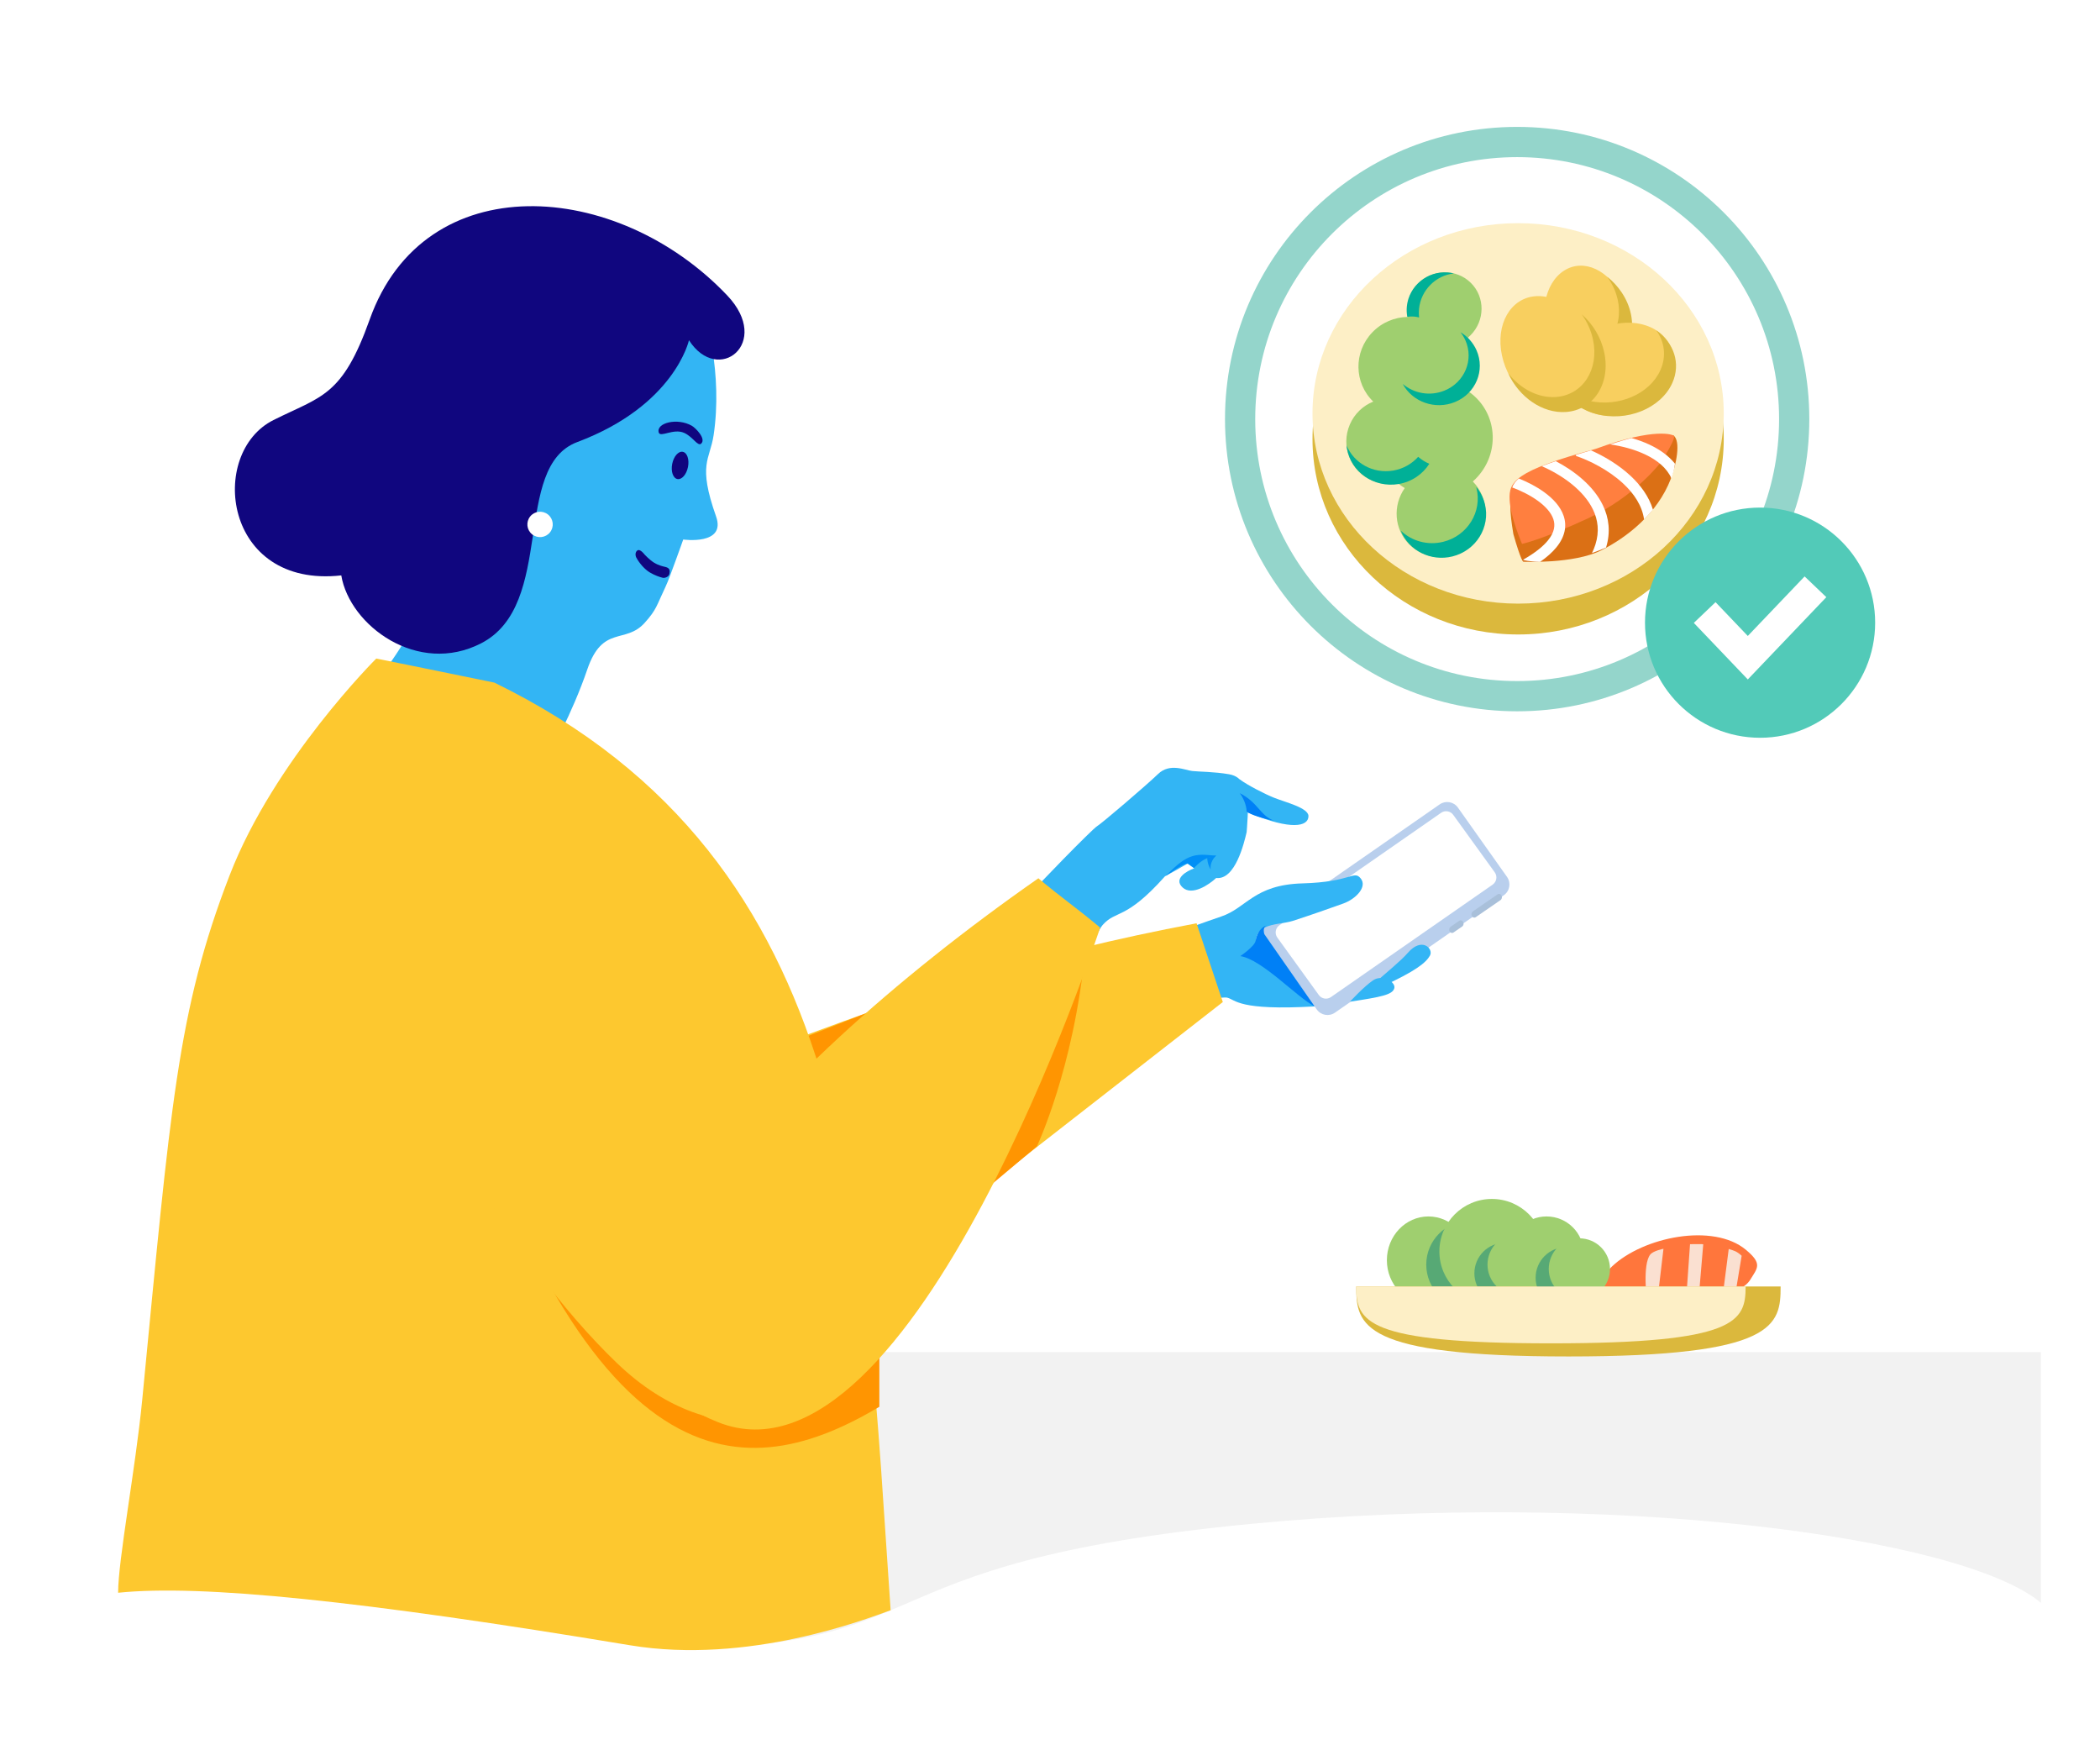 <?xml version="1.0" encoding="UTF-8"?>
<svg xmlns="http://www.w3.org/2000/svg" width="480" height="400" viewBox="0 0 480 400" fill="none">
  <path d="M285.118 182.297C285.503 183.629 284.948 190.166 284.948 190.166C284.359 192.699 282.331 201.155 277.988 200.65C276.325 202.199 272.462 204.801 270.314 202.821C268.166 200.841 271.179 199.078 272.954 198.445L271.526 197.425C271.401 197.242 270.51 198.018 266.303 200.244C257.249 210.4 255.153 207.892 252.05 211.374C250.309 213.327 248.21 221.972 240.68 218.765C238.338 213.635 228.434 212.055 233.309 206.586C237.175 202.249 249.632 189.503 250.738 188.832C251.844 188.161 262.007 179.489 264.699 176.89C267.391 174.291 270.885 176.023 272.497 176.201C274.11 176.379 277.472 176.347 280.941 176.946C284.409 177.546 284.638 180.632 285.118 182.297Z" fill="#33B5F4"></path>
  <path d="M276.731 198.714C276.494 197.293 277.444 196.029 277.933 195.537L275.937 196.028C275.937 196.028 275.895 197.352 276.731 198.714Z" fill="#008FF6"></path>
  <path d="M273.429 195.451C275.183 195.157 277.075 195.575 277.983 195.505L277.529 195.946C275.781 195.587 273.743 197.415 272.942 198.373L271.468 197.32C269.951 197.572 267.504 199.599 266.3 200.246C267.956 198.902 270.143 196.003 273.429 195.451Z" fill="#008FF6"></path>
  <path d="M291.227 182.316C289.134 181.479 285.297 179.525 283.378 178.129L277.621 181.269C275.528 181.095 274.484 181.24 285.994 185.979C294.891 189.642 299.077 189 299.077 186.502C299.077 184.616 293.844 183.363 291.227 182.316Z" fill="#33B5F4"></path>
  <path d="M283.378 181.269C284.634 182.944 284.948 184.758 284.948 185.456C285.296 185.805 287.041 186.712 291.227 187.549C288.087 186.502 287.564 183.363 283.378 181.269Z" fill="#0080F6"></path>
  <path d="M289.167 214.03C288.524 213.123 288.744 211.866 289.657 211.232L329.074 183.825C330.426 182.885 332.283 183.211 333.234 184.554L344.46 200.399C345.424 201.76 345.093 203.645 343.725 204.597L305.136 231.427C303.784 232.367 301.927 232.042 300.975 230.699L289.167 214.03Z" fill="#B9CFED"></path>
  <path d="M291.958 214.264C291.303 213.357 291.519 212.09 292.437 211.451L329.403 185.749C330.298 185.126 331.527 185.336 332.166 186.22L341.655 199.354C342.31 200.261 342.094 201.529 341.175 202.168L304.21 227.87C303.314 228.492 302.085 228.283 301.447 227.399L291.958 214.264Z" fill="white"></path>
  <path d="M342.31 204.39C342.622 204.174 343.024 204.294 343.207 204.657C343.39 205.02 343.286 205.489 342.973 205.704L337.318 209.601C337.006 209.816 336.604 209.696 336.421 209.333C336.238 208.97 336.342 208.502 336.655 208.286L342.31 204.39Z" fill="#A9C0DA"></path>
  <path d="M333.545 210.429C333.857 210.214 334.259 210.334 334.442 210.697C334.625 211.06 334.521 211.528 334.208 211.744L332.229 213.107C331.917 213.323 331.515 213.203 331.332 212.84C331.149 212.477 331.253 212.009 331.566 211.793L333.545 210.429Z" fill="#A9C0DA"></path>
  <path d="M318.693 225.869C319.106 224.415 315.988 222.614 313.88 224.016C311.773 225.419 308.561 228.923 308.561 228.923C315.743 227.844 318.28 227.322 318.693 225.869Z" fill="#33B5F5"></path>
  <path d="M326.838 218.4C327.726 216.83 325.013 214.022 321.779 217.769C318.544 221.516 307.485 229.259 315.583 225.587C323.682 221.914 325.951 219.969 326.838 218.4Z" fill="#33B5F5"></path>
  <path d="M279.071 209.476C273.163 211.441 249.289 220.321 249.289 220.321L256.923 232.032C256.923 232.032 278.5 227.5 280.5 228C282.5 228.5 283 231 300.5 230L288 219C284.5 210.5 291.858 211.628 295.502 210.452C300 209 304.112 207.525 307 206.5C309.888 205.475 312.599 202.677 311.009 200.741C309.418 198.805 308.907 201.575 297.736 201.882C286.565 202.189 284.979 207.511 279.071 209.476Z" fill="#33B5F5"></path>
  <path d="M300.5 230C296.362 227.861 288.506 219.29 283.5 218.5C283.5 218.5 286.785 216.292 287 215C287.5 212 289.5 211.5 289.5 211.5C288.5 212 289 213.5 289 213.5L300.5 230Z" fill="#0080F6"></path>
  <path d="M279.5 229L273.5 211C235.6 218.13 209.824 227.043 183 237C133.582 255.343 53.386 265.768 66.369 276.387C82.758 289.792 186.5 301.5 186.5 301.5L279.5 229Z" fill="#FDC82F"></path>
  <path d="M239 215.5L181.5 238C178.833 246.833 173.6 264.7 174 265.5C174.4 266.3 205.833 272.167 221.5 275L237 262C237 262 245.5 244 248 217.5C248.338 213.915 239 215.5 239 215.5Z" fill="#FF9501"></path>
  <path d="M134.846 294.582C127.702 293.712 123.762 291.973 123.762 291.973C123.762 291.973 127.712 292.308 134.846 294.582C150.899 296.537 183.128 294.11 223.194 257.739L184.198 301.452L173.56 314.322C156.875 302.966 143.512 297.344 134.846 294.582Z" fill="#FF9501"></path>
  <path d="M163.111 99.466C165.179 85.809 161.628 70.886 158.988 68.923C151.205 62.346 126.77 54.009 111.654 67.41C92.759 84.162 103.59 106.212 102.833 116.605C101.035 141.305 81.504 161 81.504 161L125.533 172.392C125.533 172.392 130.741 163.232 134.236 152.994C137.73 142.755 142.931 147.257 147.339 142.356C150.13 139.252 150.034 138.468 152.115 134.109C152.761 132.755 153.578 130.414 154.464 128.027C155.147 126.188 156.166 123.3 156.166 123.3C156.166 123.3 166.032 124.685 163.673 118.019C159.429 106.019 162.249 105.16 163.111 99.466Z" fill="#33B5F4"></path>
  <path d="M175.504 309H466.5V366.3C448.401 351.16 368.172 340.38 286.028 348.251C238.937 352.763 221.723 360.192 207.497 366.33C198.107 370.382 190.02 373.872 175.504 375.591V309Z" fill="#F2F2F2"></path>
  <path fill-rule="evenodd" clip-rule="evenodd" d="M203.574 367.999C198.004 370.001 171.021 380.486 144 376C82.631 365.811 45.859 362.037 27 364C26.981 356.624 30.996 335.5 32.5 320C39 253 40.5 230.999 52.5 200C62.684 173.693 86.004 150.5 86.004 150.5C86.004 150.5 99.896 153.289 113.003 156C197 197 197.5 281 203.574 367.999Z" fill="#FDC82F"></path>
  <path d="M110.006 147C127.115 138.15 116.908 106.665 131.949 101.025C154.228 92.672 157.478 77.753 157.478 77.753C164.145 88.138 176.542 78.393 166.228 67.524C140.997 40.939 97.014 37.892 84.506 73.001C78.224 90.634 73.539 90.483 62.504 96C47.504 103.499 51.004 134.5 78.006 131.5C79.918 142.962 95.505 154.5 110.006 147Z" fill="#10067F"></path>
  <path d="M156.381 98.927C153.917 97.827 150.928 100.069 150.569 98.843C149.925 96.643 154.839 95.395 158.156 97.318C158.981 97.796 161.435 100.241 160.286 101.367C159.507 102.132 158.385 99.823 156.381 98.927Z" fill="#10067F"></path>
  <ellipse cx="155.45" cy="106.366" rx="1.838" ry="3.172" transform="rotate(11.301 155.45 106.366)" fill="#10067F"></ellipse>
  <circle r="2.9" transform="matrix(-0.781 -0.625 -0.625 0.781 123.444 119.85)" fill="white"></circle>
  <path d="M200.996 307.999C181.268 273.65 82.901 170.979 98.998 226.001C133.52 344.001 171.5 339.001 200.995 321.5L200.996 307.999Z" fill="#FF9501"></path>
  <path d="M141.001 311.5C164.113 333.697 188.566 324.347 195 312.84C211.657 283.048 198.132 304.43 186.972 286.353C161.716 245.444 161.928 175.499 115.912 161.835C47.24 141.445 90.499 263.001 141.001 311.5Z" fill="#FDC82F"></path>
  <path fill-rule="evenodd" clip-rule="evenodd" d="M145.689 125.797C146.327 125.348 147.347 126.748 147.347 126.748C147.347 126.748 148.492 127.987 149.559 128.627C150.612 129.258 151.631 129.459 152.095 129.568C153.187 129.824 153.127 130.485 153.018 131.117C152.899 131.81 151.988 132.161 151.47 132.039C150.824 131.888 149.669 131.504 148.515 130.813C147.375 130.13 146.159 128.751 145.46 127.46C145.189 126.96 145.152 126.174 145.689 125.797Z" fill="#10067F"></path>
  <path d="M237.351 200.713C171.456 246.693 119.408 307.256 164.147 325.031C208.886 342.805 251.455 212.001 251.455 212.001C251.455 212.001 249.816 210.515 244.403 206.357C238.989 202.2 237.351 200.713 237.351 200.713Z" fill="#FDC82F"></path>
  <path d="M336 288C336 293.523 331.747 298 326.5 298C321.253 298 317 293.523 317 288C317 282.477 321.253 278 326.5 278C331.747 278 336 282.477 336 288Z" fill="#9FCF6F"></path>
  <path opacity="0.5" d="M346 289C346 294.523 341.523 299 336 299C330.477 299 326 294.523 326 289C326 283.477 330.477 279 336 279C341.523 279 346 283.477 346 289Z" fill="#10847D"></path>
  <path d="M353 286C353 292.627 347.627 298 341 298C334.373 298 329 292.627 329 286C329 279.373 334.373 274 341 274C347.627 274 353 279.373 353 286Z" fill="#9FCF6F"></path>
  <path opacity="0.5" d="M351 291C351 294.866 347.866 298 344 298C340.134 298 337 294.866 337 291C337 287.134 340.134 284 344 284C347.866 284 351 287.134 351 291Z" fill="#10847D"></path>
  <g filter="url(#filter0_i)">
    <path d="M368.43 291.451C375.582 284.664 391.586 281.425 399.032 287.596C402.923 290.82 401.717 291.752 400.068 294.447C395.528 301.867 366.271 297.777 366.271 297.777C366.271 297.777 364.881 294.819 368.43 291.451Z" fill="#FF763C"></path>
  </g>
  <path d="M386.292 284.342C386.292 284.342 388.206 284.302 388.824 284.321C389.409 284.338 389.31 284.406 389.31 284.406L388.212 297.357L385.347 297.842L386.292 284.342Z" fill="#FAE0D1"></path>
  <path d="M377.198 286.71C377.896 285.832 380.221 285.394 380.221 285.394L378.893 296.662L376.422 297.192C376.422 297.192 375.393 288.98 377.198 286.71Z" fill="#FAE0D1"></path>
  <path d="M395.137 285.432C395.137 285.432 396.328 285.764 396.961 286.122C397.466 286.408 398.093 286.981 398.093 286.981L396.568 296.213L393.687 296.696L395.137 285.432Z" fill="#FAE0D1"></path>
  <path d="M354 289C354 292.866 350.866 296 347 296C343.134 296 340 292.866 340 289C340 285.134 343.134 282 347 282C350.866 282 354 285.134 354 289Z" fill="#9FCF6F"></path>
  <path d="M362 286.5C362 291.194 358.194 295 353.5 295C348.806 295 345 291.194 345 286.5C345 281.806 348.806 278 353.5 278C358.194 278 362 281.806 362 286.5Z" fill="#9FCF6F"></path>
  <path d="M407 294C407 302.837 406 310 358.5 310C311 310 310 302.837 310 294H407Z" fill="#DBB83D"></path>
  <path opacity="0.5" d="M365 292C365 295.866 361.866 299 358 299C354.134 299 351 295.866 351 292C351 288.134 354.134 285 358 285C361.866 285 365 288.134 365 292Z" fill="#10847D"></path>
  <path d="M368 290C368 293.866 364.866 297 361 297C357.134 297 354 293.866 354 290C354 286.134 357.134 283 361 283C364.866 283 368 286.134 368 290Z" fill="#9FCF6F"></path>
  <path d="M399 294C399 301.977 397 307 354.5 307C312 307 310 301.977 310 294H399Z" fill="#FDEFC6"></path>
  <path d="M394 100.35C394 125.009 372.957 145 347 145C321.043 145 300 125.009 300 100.35C300 75.69 321.043 55.7 347 55.7C372.957 55.7 394 75.69 394 100.35Z" fill="#DBB83D"></path>
  <path d="M394 94.475C394 118.486 372.957 137.95 347 137.95C321.043 137.95 300 118.486 300 94.475C300 70.464 321.043 51 347 51C372.957 51 394 70.464 394 94.475Z" fill="#FDEFC6"></path>
  <path d="M370.774 68.09C367.95 61.755 362.002 58.963 357.488 61.856C352.974 64.748 351.603 72.228 354.427 78.563C357.251 84.898 363.199 87.689 367.713 84.797C372.227 81.905 373.597 74.425 370.774 68.09Z" fill="#F8CF5F"></path>
  <path fill-rule="evenodd" clip-rule="evenodd" d="M364.949 80.019C370.466 77.036 371.713 69.771 367.736 63.792C367.615 63.61 367.49 63.431 367.362 63.255C368.627 64.251 369.76 65.46 370.69 66.859C374.82 73.067 373.398 80.679 367.514 83.86C361.629 87.041 353.512 84.588 349.382 78.379C348.462 76.996 347.818 75.544 347.437 74.087C347.54 74.256 347.648 74.425 347.759 74.592C351.736 80.572 359.433 83.001 364.949 80.019Z" fill="#DBB83D"></path>
  <path d="M380.289 89.049C384.248 83.763 382.927 77.391 377.337 74.818C371.747 72.244 364.006 74.443 360.047 79.728C356.087 85.014 357.409 91.386 362.999 93.96C368.588 96.533 376.329 94.335 380.289 89.049Z" fill="#F8CF5F"></path>
  <path d="M364.215 79.785C365.732 86.869 362.281 92.938 356.507 93.341C350.733 93.743 344.822 88.328 343.305 81.244C341.788 74.16 345.239 68.091 351.013 67.689C356.788 67.286 362.698 72.702 364.215 79.785Z" fill="#F8CF5F"></path>
  <path fill-rule="evenodd" clip-rule="evenodd" d="M355.639 90.727C361.781 90.299 365.575 84.421 364.114 77.598C363.66 75.476 362.75 73.512 361.528 71.827C364.028 73.996 365.937 77.058 366.68 80.527C368.196 87.611 364.281 93.712 357.934 94.155C352.569 94.529 347.184 90.741 344.73 85.282C347.444 88.806 351.546 91.013 355.639 90.727Z" fill="#DBB83D"></path>
  <path fill-rule="evenodd" clip-rule="evenodd" d="M361.056 93.002C362.142 93.669 363.378 94.209 364.743 94.584C371.789 96.52 379.623 93.363 382.24 87.531C384.244 83.067 382.61 78.331 378.573 75.486C380.469 78.112 380.939 81.43 379.513 84.608C377.069 90.052 369.95 93.095 363.357 91.626C362.647 92.151 361.875 92.611 361.056 93.002Z" fill="#DBB83D"></path>
  <path fill-rule="evenodd" clip-rule="evenodd" d="M335.507 77.183C335.711 77.013 335.909 76.831 336.101 76.639C339.45 73.286 339.493 67.919 336.198 64.651C332.903 61.383 327.517 61.452 324.169 64.805C322.079 66.898 321.277 69.775 321.769 72.436C318.821 72.471 315.876 73.654 313.665 75.962C309.359 80.456 309.464 87.524 313.889 91.777C311.572 92.711 309.603 94.531 308.533 97.016C306.401 101.971 308.655 107.69 313.567 109.79C315.481 110.608 317.517 110.756 319.415 110.338C319.944 110.79 320.503 111.191 321.084 111.542C318.3 115.514 318.642 120.963 322.136 124.428C326.06 128.32 332.474 128.238 336.462 124.244C340.427 120.273 340.501 113.932 336.645 110.034C336.859 109.844 337.069 109.647 337.275 109.441C342.445 104.263 342.513 95.975 337.425 90.929C336.804 90.313 336.135 89.774 335.43 89.312C338.264 85.712 338.276 80.682 335.507 77.183Z" fill="#9FCF6F"></path>
  <path fill-rule="evenodd" clip-rule="evenodd" d="M320.191 121.283C322.653 123.635 326.278 124.712 329.886 123.82C335.427 122.451 338.828 116.957 337.483 111.549C337.459 111.455 337.435 111.362 337.409 111.269C338.337 112.369 339.033 113.688 339.402 115.172C340.717 120.458 337.392 125.83 331.975 127.168C327.004 128.397 321.998 125.804 320.191 121.283Z" fill="#00B097"></path>
  <path fill-rule="evenodd" clip-rule="evenodd" d="M324.153 104.4C322.719 106.003 320.734 107.155 318.423 107.545C313.826 108.32 309.447 105.823 307.776 101.778C307.799 101.999 307.829 102.22 307.866 102.442C308.793 107.902 314.08 111.563 319.675 110.62C322.701 110.109 325.197 108.357 326.704 105.992C325.773 105.594 324.912 105.056 324.153 104.4Z" fill="#00B097"></path>
  <path fill-rule="evenodd" clip-rule="evenodd" d="M320.621 87.738C323.157 89.912 326.856 90.619 330.181 89.258C334.78 87.375 336.92 82.248 334.961 77.805C334.658 77.12 334.276 76.491 333.829 75.924C335.408 76.871 336.712 78.281 337.495 80.058C339.517 84.642 337.309 89.935 332.562 91.878C328.044 93.728 322.854 91.876 320.621 87.738Z" fill="#00B097"></path>
  <path fill-rule="evenodd" clip-rule="evenodd" d="M324.361 72.553C324.284 71.91 324.278 71.246 324.348 70.569C324.794 66.27 328.21 62.932 332.308 62.494C331.854 62.38 331.384 62.303 330.9 62.265C326.228 61.897 322.05 65.355 321.569 69.989C321.482 70.819 321.521 71.629 321.668 72.404C322.156 72.325 322.66 72.302 323.171 72.343C323.582 72.375 323.98 72.447 324.361 72.553Z" fill="#00B097"></path>
  <path d="M366.027 125.754C371.807 122.831 378.807 117.466 381.895 109.441C383.098 106.316 384.297 100.772 382.478 99.493C382.115 101.913 374.087 100.142 359.471 105.323C344.806 110.522 344.213 111.648 345.912 122.054C347.699 128.342 348.183 128.374 348.183 128.374C348.183 128.374 359.748 128.929 366.027 125.754Z" fill="#DB7015"></path>
  <path d="M362.986 118.455C373.719 113.477 379.595 105.665 379.595 105.665C379.595 105.665 383.561 99.701 382.454 99.494C382.454 99.494 378.676 97.481 364.711 102.585C346.067 107.657 344.897 110.177 345.051 114.157C345.204 118.137 347.893 124.297 347.893 124.297C347.893 124.297 352.253 123.433 362.986 118.455Z" fill="#FF7F3F"></path>
  <path fill-rule="evenodd" clip-rule="evenodd" d="M360.257 103.931L360.179 104.179C363.204 105.193 367.625 107.358 371.013 110.504C373.489 112.803 375.336 115.541 375.788 118.7C376.524 117.964 377.2 117.22 377.818 116.473C376.902 113.444 374.962 110.848 372.685 108.733C369.904 106.151 366.54 104.201 363.652 102.921C362.872 103.159 362.044 103.407 361.161 103.665C360.854 103.754 360.553 103.843 360.257 103.931Z" fill="white"></path>
  <path fill-rule="evenodd" clip-rule="evenodd" d="M368.015 101.557C370.57 101.929 373.444 102.641 375.978 103.829C378.731 105.119 380.951 106.895 382.041 109.314C382.467 108.133 382.735 107.006 382.851 105.963C381.332 104.076 379.245 102.658 377.024 101.617C375.712 101.003 374.33 100.506 372.948 100.111C371.504 100.462 369.93 100.951 368.015 101.557Z" fill="white"></path>
  <path fill-rule="evenodd" clip-rule="evenodd" d="M352.029 128.409C353.612 127.303 354.834 126.198 355.736 125.097C357.723 122.669 358.173 120.214 357.414 117.923C356.689 115.732 354.926 113.905 352.949 112.472C351.164 111.177 349.093 110.125 347.147 109.352C346.378 110.008 345.902 110.68 345.649 111.401C347.621 112.131 349.746 113.174 351.505 114.449C353.292 115.745 354.568 117.182 355.055 118.654C355.509 120.026 355.346 121.632 353.796 123.527C352.69 124.878 350.895 126.347 348.177 127.893C348.182 127.948 348.185 127.977 348.185 127.977C348.185 127.977 349.571 128.354 352.029 128.409Z" fill="white"></path>
  <path fill-rule="evenodd" clip-rule="evenodd" d="M367.098 125.128C368.191 121.581 367.749 118.328 366.379 115.481C364.211 110.975 359.762 107.561 355.6 105.39C354.411 105.789 353.349 106.171 352.402 106.544C356.826 108.448 361.929 111.916 364.113 116.452C365.243 118.8 365.607 121.461 364.667 124.44C364.467 125.073 364.207 125.724 363.881 126.393C364.916 126.034 365.989 125.615 367.098 125.128Z" fill="white"></path>
  <path fill-rule="evenodd" clip-rule="evenodd" d="M280 95.778C280 58.898 309.898 29 346.778 29C383.659 29 413.557 58.898 413.557 95.778C413.557 132.659 383.659 162.557 346.778 162.557C309.898 162.557 280 132.659 280 95.778ZM346.778 35.908C313.713 35.908 286.908 62.713 286.908 95.778C286.908 128.844 313.713 155.649 346.778 155.649C379.844 155.649 406.649 128.844 406.649 95.778C406.649 62.713 379.844 35.908 346.778 35.908Z" fill="#94D5CB"></path>
  <path fill-rule="evenodd" clip-rule="evenodd" d="M402.303 168.606C416.829 168.606 428.606 156.829 428.606 142.303C428.606 127.776 416.829 116 402.303 116C387.776 116 376 127.776 376 142.303C376 156.829 387.776 168.606 402.303 168.606Z" fill="#52CAB8"></path>
  <path fill-rule="evenodd" clip-rule="evenodd" d="M417.446 136.472L399.496 155.277L387.16 142.353L392.123 137.616L399.496 145.339L412.482 131.734L417.446 136.472Z" fill="white"></path>
  <defs>
    <filter id="filter0_i" x="366.003" y="284.314" width="35.626" height="14.587" filterUnits="userSpaceOnUse" color-interpolation-filters="sRGB">
      <feFlood flood-opacity="0" result="BackgroundImageFix"></feFlood>
      <feBlend mode="normal" in="SourceGraphic" in2="BackgroundImageFix" result="shape"></feBlend>
      <feColorMatrix in="SourceAlpha" type="matrix" values="0 0 0 0 0 0 0 0 0 0 0 0 0 0 0 0 0 0 127 0" result="hardAlpha"></feColorMatrix>
      <feOffset dy="-2"></feOffset>
      <feComposite in2="hardAlpha" operator="arithmetic" k2="-1" k3="1"></feComposite>
      <feColorMatrix type="matrix" values="0 0 0 0 0 0 0 0 0 0 0 0 0 0 0 0 0 0 0.25 0"></feColorMatrix>
      <feBlend mode="normal" in2="shape" result="effect1_innerShadow"></feBlend>
    </filter>
  </defs>
</svg>
